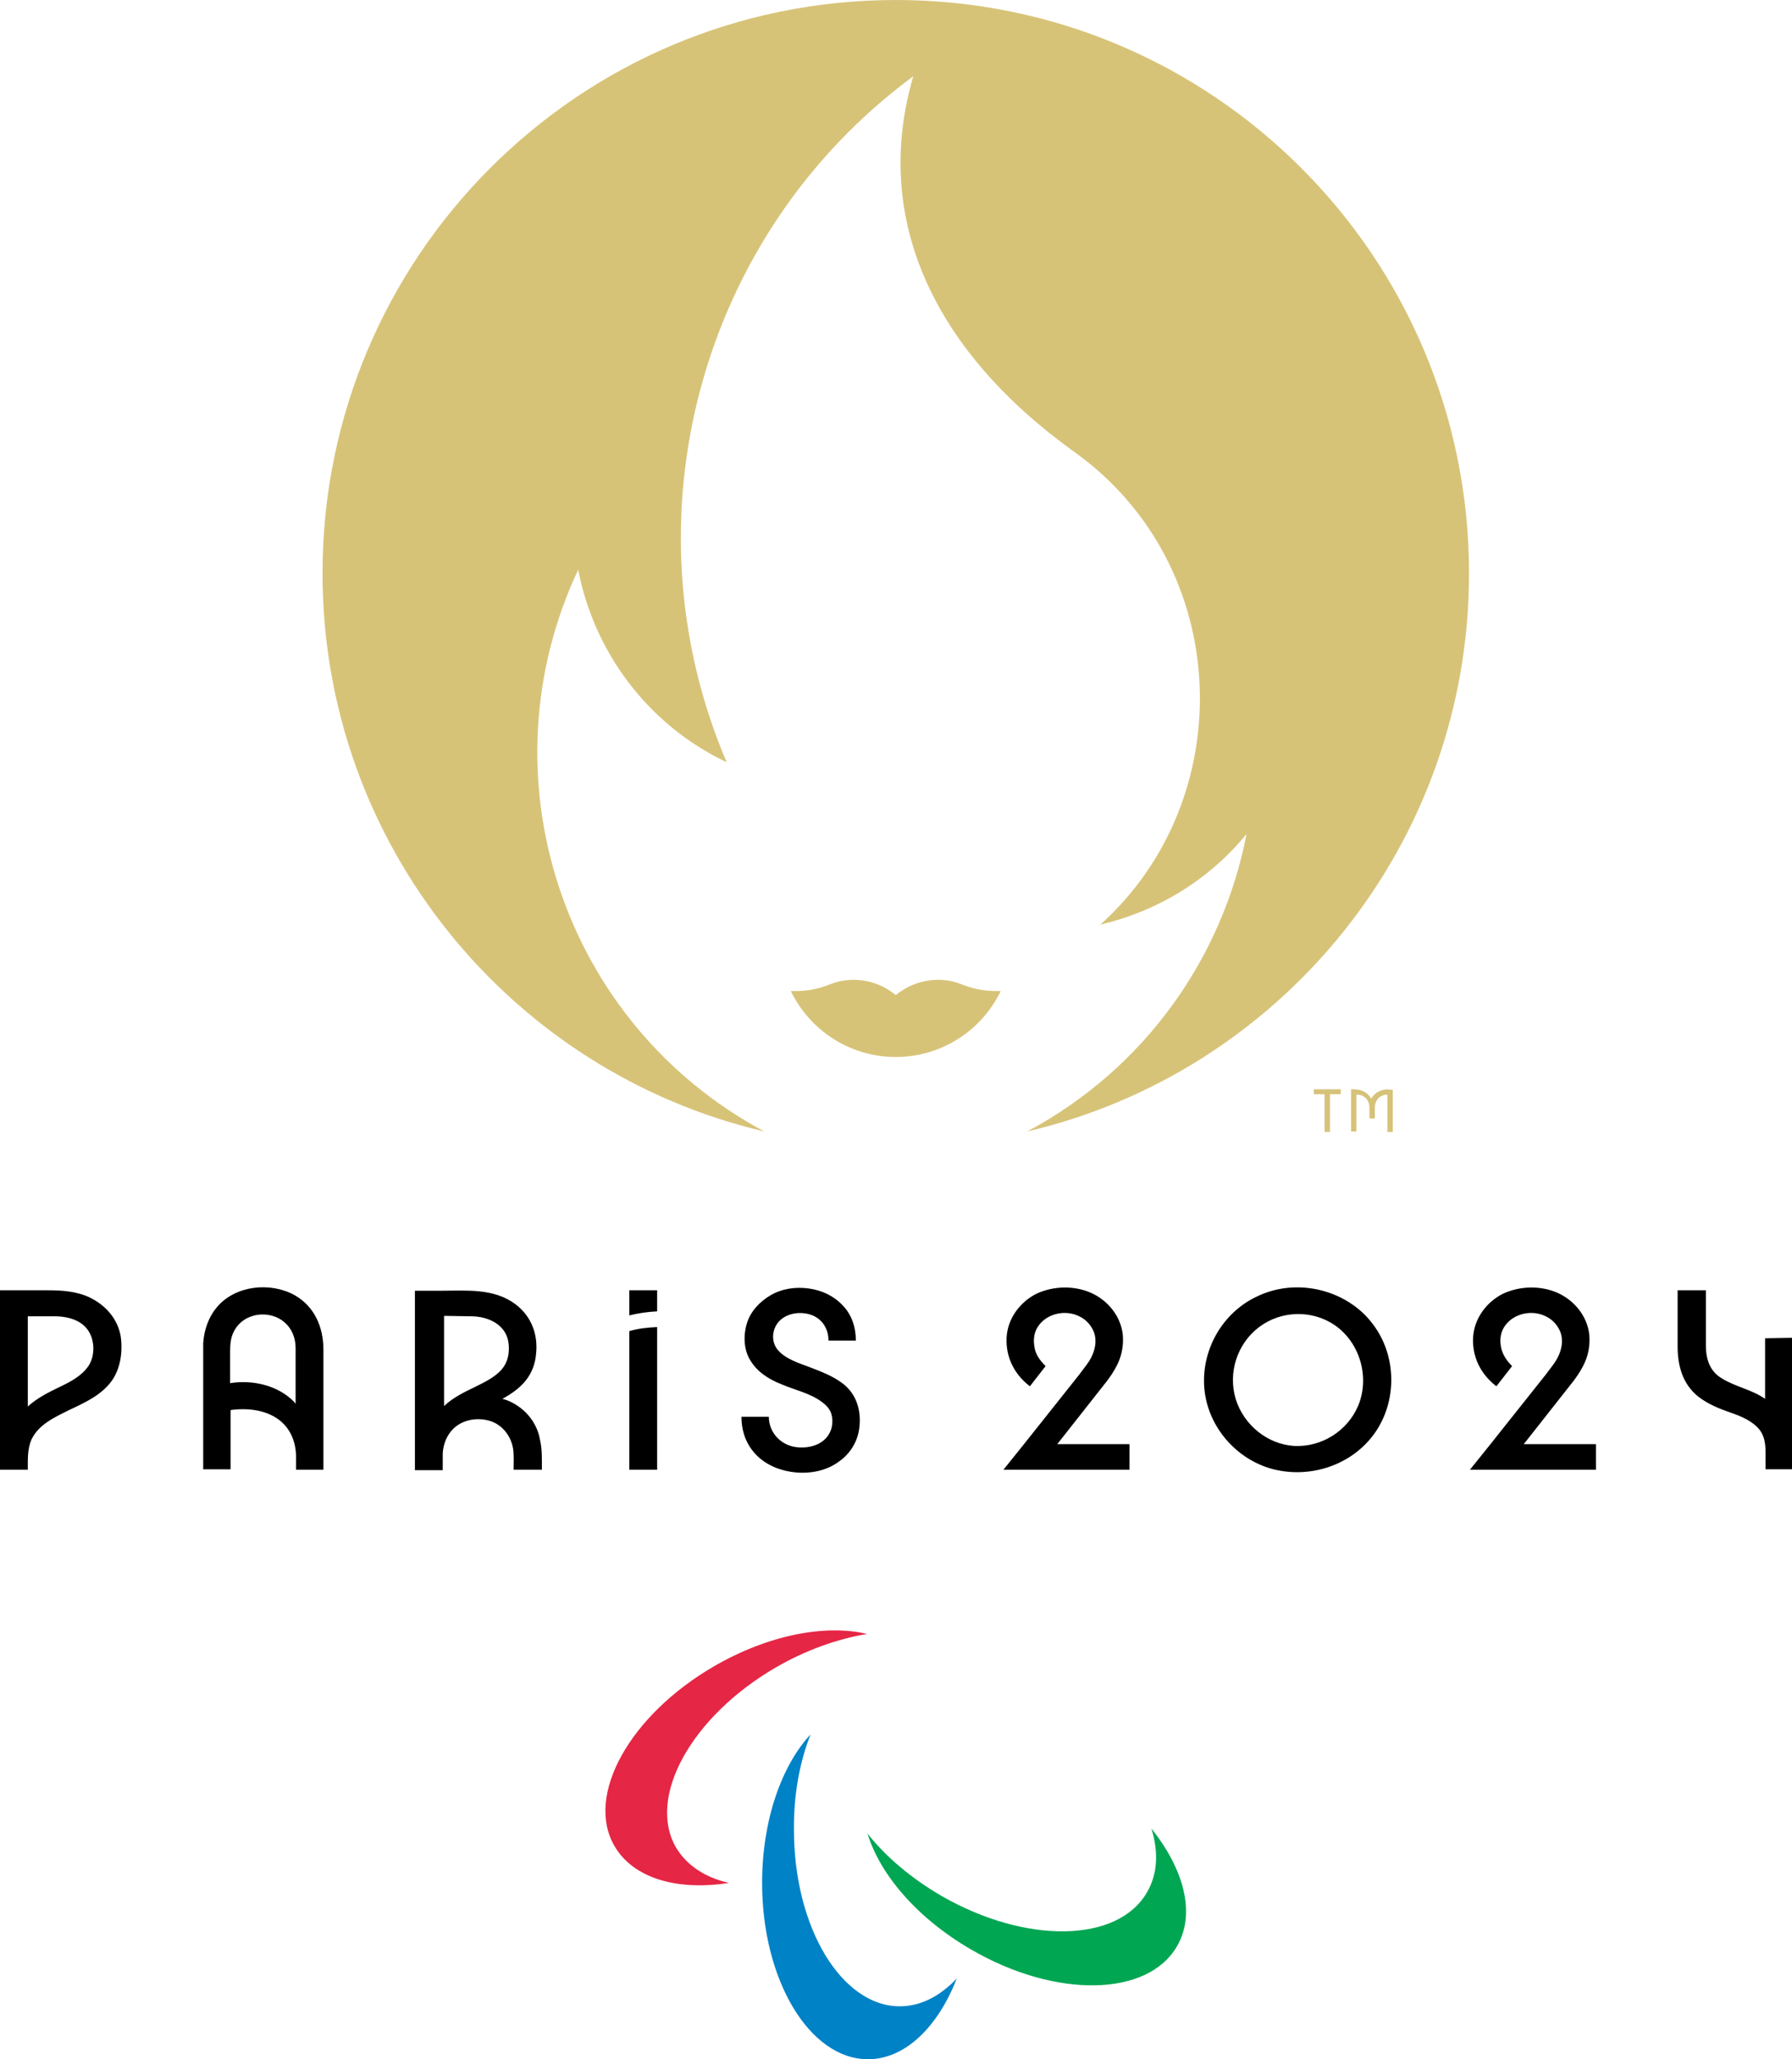 <?xml version="1.0" encoding="UTF-8"?> <svg xmlns="http://www.w3.org/2000/svg" xmlns:xlink="http://www.w3.org/1999/xlink" version="1.1" id="Ebene_1" x="0px" y="0px" viewBox="0 0 399.5 459" style="enable-background:new 0 0 399.5 459;" xml:space="preserve"> <style type="text/css"> .st0{fill:#D7C378;} .st1{fill:#D6C278;} .st2{fill:#E52645;} .st3{fill:#00A652;} .st4{fill:#0082C7;} </style> <path class="st0" d="M213.8,219.2c-3.4-1.3-9.2-1.4-14.1,2.6c-4.9-4-10.6-3.9-14.1-2.6c-2.9,1.1-5.1,1.8-9.3,1.7 c4.2,8.7,13.1,14.7,23.4,14.7c10.3,0,19.2-6,23.4-14.7C218.9,221,216.7,220.3,213.8,219.2z"></path> <path class="st0" d="M199.7,0C129.1,0,71.9,57.2,71.9,127.8c0,60.5,42.1,111.2,98.5,124.4c-44.9-24-63.2-79.1-41.5-125.2 c3.5,18.2,15.4,34.5,33.1,42.9c-23.1-54.1-6.1-117.7,41.6-152.9c-9.4,32.2,5,61.6,36,83.8c35.4,25.4,36.9,77.3,5.7,105.3 c12.4-2.9,24-9.7,32.6-20.2c-5.3,27.4-22.5,52.2-48.9,66.3c56.5-13.2,98.5-63.9,98.5-124.4C327.5,57.2,270.3,0,199.7,0z"></path> <path class="st1" d="M309.6,242.8c-1.8,0-3.2,0.8-3.9,2.1c-0.7-1.3-2.1-2.1-3.9-2.1h-0.6v9.4h1.2V244h0.1c1.7,0,2.8,1.2,2.8,3v2.3 h1.2V247c0-1.8,1.1-3,2.8-3h0v8.3h1.2v-9.4H309.6L309.6,242.8z M292.9,243.9h2.4v8.4h1.2v-8.4h2.4v-1.1h-6L292.9,243.9L292.9,243.9 L292.9,243.9z"></path> <path d="M19.7,304.5c-1.5,2.2-4,3.5-6.3,4.6c-2.5,1.2-5.1,2.5-7.2,4.4v-20.1h5.9c3.3,0,6.9,1,8.2,4.4 C21.1,299.8,21,302.6,19.7,304.5L19.7,304.5z M20,289.2c-3-1.4-6.2-1.6-9.4-1.6H0v40h6.2c0-2.3-0.1-4.6,0.8-6.7 c1.6-3.4,5.2-5,8.4-6.6c3.4-1.6,7.2-3.3,9.5-6.5c2-2.8,2.5-6.6,2-10C26.2,293.9,23.5,290.9,20,289.2L20,289.2z M65.6,312.5 c-3.6-3.7-9.2-5-14.3-4.2v-6.5c0-1.2,0-2.4,0.3-3.6c0.6-2.3,2.3-4.1,4.5-4.8c2.3-0.8,5-0.4,6.9,1c2,1.5,2.9,3.7,2.9,6.1 c0,1.9,0,3.7,0,5.6v6.8C65.8,312.8,65.7,312.7,65.6,312.5L65.6,312.5z M65.7,288.7c-5.4-3-13.1-2.2-17.2,2.5c-2,2.3-3,5.2-3.2,8.2 c0,0.8,0,28.1,0,28.1h6.1v-13.2c3.6-0.5,7.7-0.1,10.7,2.1c2.7,2,3.9,5.1,3.9,8.4v2.8h6.1v-26.8C72.1,295.8,70.1,291.2,65.7,288.7 L65.7,288.7z M105,293.4c3.9,0,8,1.9,8.4,6.2c0.2,2.1-0.2,4.1-1.6,5.7c-1.5,1.7-3.8,2.8-5.8,3.8c-2.5,1.2-5,2.4-7,4.3v-20.1 L105,293.4L105,293.4z M114.3,312.7c-0.7-0.4-1.5-0.7-2.3-0.9c2-1.1,3.9-2.4,5.3-4.2c1.3-1.7,2-3.6,2.2-5.7c0.5-4.4-1-8.5-4.6-11.2 c-4.8-3.6-10.9-3-16.5-3h-5.9v40h6.2c0-1.2,0-2.4,0-3.6c0.1-2.6,1.3-5.2,3.6-6.6c2.3-1.4,5.3-1.5,7.7-0.5c2.4,1.1,4,3.4,4.4,6 c0.2,1.5,0.1,3.1,0.1,4.6h6.3c0-2.2,0.1-4.4-0.4-6.6C119.8,317.4,117.5,314.4,114.3,312.7L114.3,312.7z M140.3,293.2 c2-0.5,4.1-0.8,6.2-0.9v-4.7h-6.2V293.2z M140.3,296.7v30.9h6.2v-31.8C144.4,295.9,142.3,296.1,140.3,296.7L140.3,296.7z M187.9,308.4c-2.2-1.7-4.9-2.7-7.5-3.7c-2.4-0.9-5.3-1.8-7-3.8c-1.6-1.9-1.3-4.8,0.4-6.5c1.7-1.7,4.5-2.1,6.8-1.4 c2.6,0.8,4.1,3.1,4.1,5.8h6.1c0-2.9-0.9-5.8-3-7.9c-2-2.1-4.6-3.3-7.5-3.7c-2.9-0.4-5.9,0-8.5,1.5c-2.4,1.4-4.5,3.6-5.3,6.3 c-0.8,2.6-0.7,5.8,0.7,8.1c1.5,2.6,4.1,4.3,6.9,5.4c3,1.3,6.4,2,9,3.9c1.1,0.8,2,1.7,2.3,3c0.3,1.3,0.2,2.7-0.4,3.9 c-1.4,2.9-5,3.7-7.9,3.2c-3.3-0.6-5.7-3.4-5.7-6.7h-6.1c0,3.3,1.1,6.3,3.4,8.6c2.3,2.3,5.5,3.5,8.7,3.8c3.4,0.3,6.9-0.4,9.6-2.4 c2.6-1.8,4.3-4.6,4.6-7.8C192,314.3,190.9,310.7,187.9,308.4L187.9,308.4z M245.7,309.2c1.4-1.7,2.7-3.5,3.6-5.5 c0.9-2,1.2-4.2,1-6.3c-0.5-4.1-3.3-7.5-7-9.2c-3.8-1.7-8.5-1.6-12.3,0.2c-3.7,1.9-6.4,5.6-6.6,9.8c-0.2,4.4,1.8,8.2,5.2,10.8 l3.5-4.5c-1.2-1.2-2.3-2.6-2.5-4.4c-0.3-1.7,0-3.4,1-4.7c2-2.7,6-3.5,9-2c1.5,0.7,2.7,2,3.3,3.6c0.6,1.7,0.3,3.5-0.4,5.1 c-0.7,1.6-1.9,2.9-2.9,4.3c-4.1,5.2-8.3,10.4-12.4,15.6c-1.5,1.9-3,3.7-4.5,5.6h28.1v-5.7h-16.1L245.7,309.2z M302.8,313.3 c-2.4,5.7-8.2,9.3-14.3,9c-6-0.4-11.2-4.7-13-10.4c-1.8-5.9,0.3-12.4,5.2-16.1c4.9-3.7,11.8-3.9,16.9-0.4 C303.2,299.3,305.4,307,302.8,313.3L302.8,313.3z M304.1,292.9c-6.2-6-15.9-7.7-23.7-4c-7.9,3.6-12.7,12.1-11.9,20.7 c0.8,8.5,7.2,15.8,15.4,17.9c8.4,2.1,17.6-1,22.6-8.1c5-7.1,4.9-17.2-0.4-24.2C305.5,294.4,304.9,293.7,304.1,292.9z M349.7,309.2 c1.4-1.7,2.7-3.5,3.6-5.5c0.9-2,1.2-4.2,1-6.3c-0.5-4.1-3.3-7.5-7-9.2c-3.8-1.7-8.5-1.6-12.3,0.2c-3.7,1.9-6.4,5.6-6.6,9.8 c-0.2,4.4,1.8,8.2,5.2,10.8l3.5-4.5c-1.2-1.2-2.2-2.6-2.5-4.4c-0.3-1.7,0-3.4,1-4.7c2-2.7,6-3.5,9-2c1.5,0.7,2.7,2,3.3,3.6 c0.6,1.7,0.3,3.5-0.4,5.1c-0.7,1.6-1.9,2.9-2.9,4.3c-4.1,5.2-8.3,10.4-12.4,15.6c-1.5,1.9-3,3.7-4.5,5.6h28.1v-5.7h-16.1 L349.7,309.2L349.7,309.2z M393.5,298.3v13.5c-3-2.1-6.7-2.7-9.7-4.6c-2.7-1.6-3.5-4.4-3.5-7.3c0-2.9,0-12.3,0-12.3H374v12.5 c0,4.3,1.1,8.4,4.6,11.2c2.2,1.7,4.7,2.7,7.3,3.6c2.3,0.8,4.7,1.8,6.3,3.7c1.2,1.5,1.4,3.3,1.4,5.2v3.7h6v-29.3L393.5,298.3 L393.5,298.3L393.5,298.3z"></path> <path class="st2" d="M193.3,364.2c-9.3-2.2-22,0.2-34.1,7.2c-18.8,10.9-28.8,28.8-22.2,40.1c4.2,7.2,14,10,25.5,8.2 c-5.3-1.2-9.4-3.9-11.8-7.9c-6.5-11.3,3.5-29.2,22.2-40.1C179.8,367.7,186.8,365.3,193.3,364.2z"></path> <path class="st3" d="M193.4,408.7c2.8,9.2,11.2,19,23.2,25.9c18.8,10.9,39.3,10.5,45.8-0.8c4.2-7.2,1.6-17.1-5.7-26.2 c1.6,5.2,1.4,10.1-1,14.2c-6.5,11.3-27,11.6-45.8,0.8C203.2,418.7,197.5,413.9,193.4,408.7L193.4,408.7z"></path> <path class="st4" d="M180.7,386.6c-6.5,7-10.8,19.2-10.8,33.1c0,21.7,10.6,39.3,23.6,39.3c8.3,0,15.6-7.2,19.8-18 c-3.7,3.9-8,6.2-12.7,6.2c-13,0-23.6-17.6-23.6-39.3C176.9,400,178.3,392.7,180.7,386.6L180.7,386.6z"></path> </svg> 